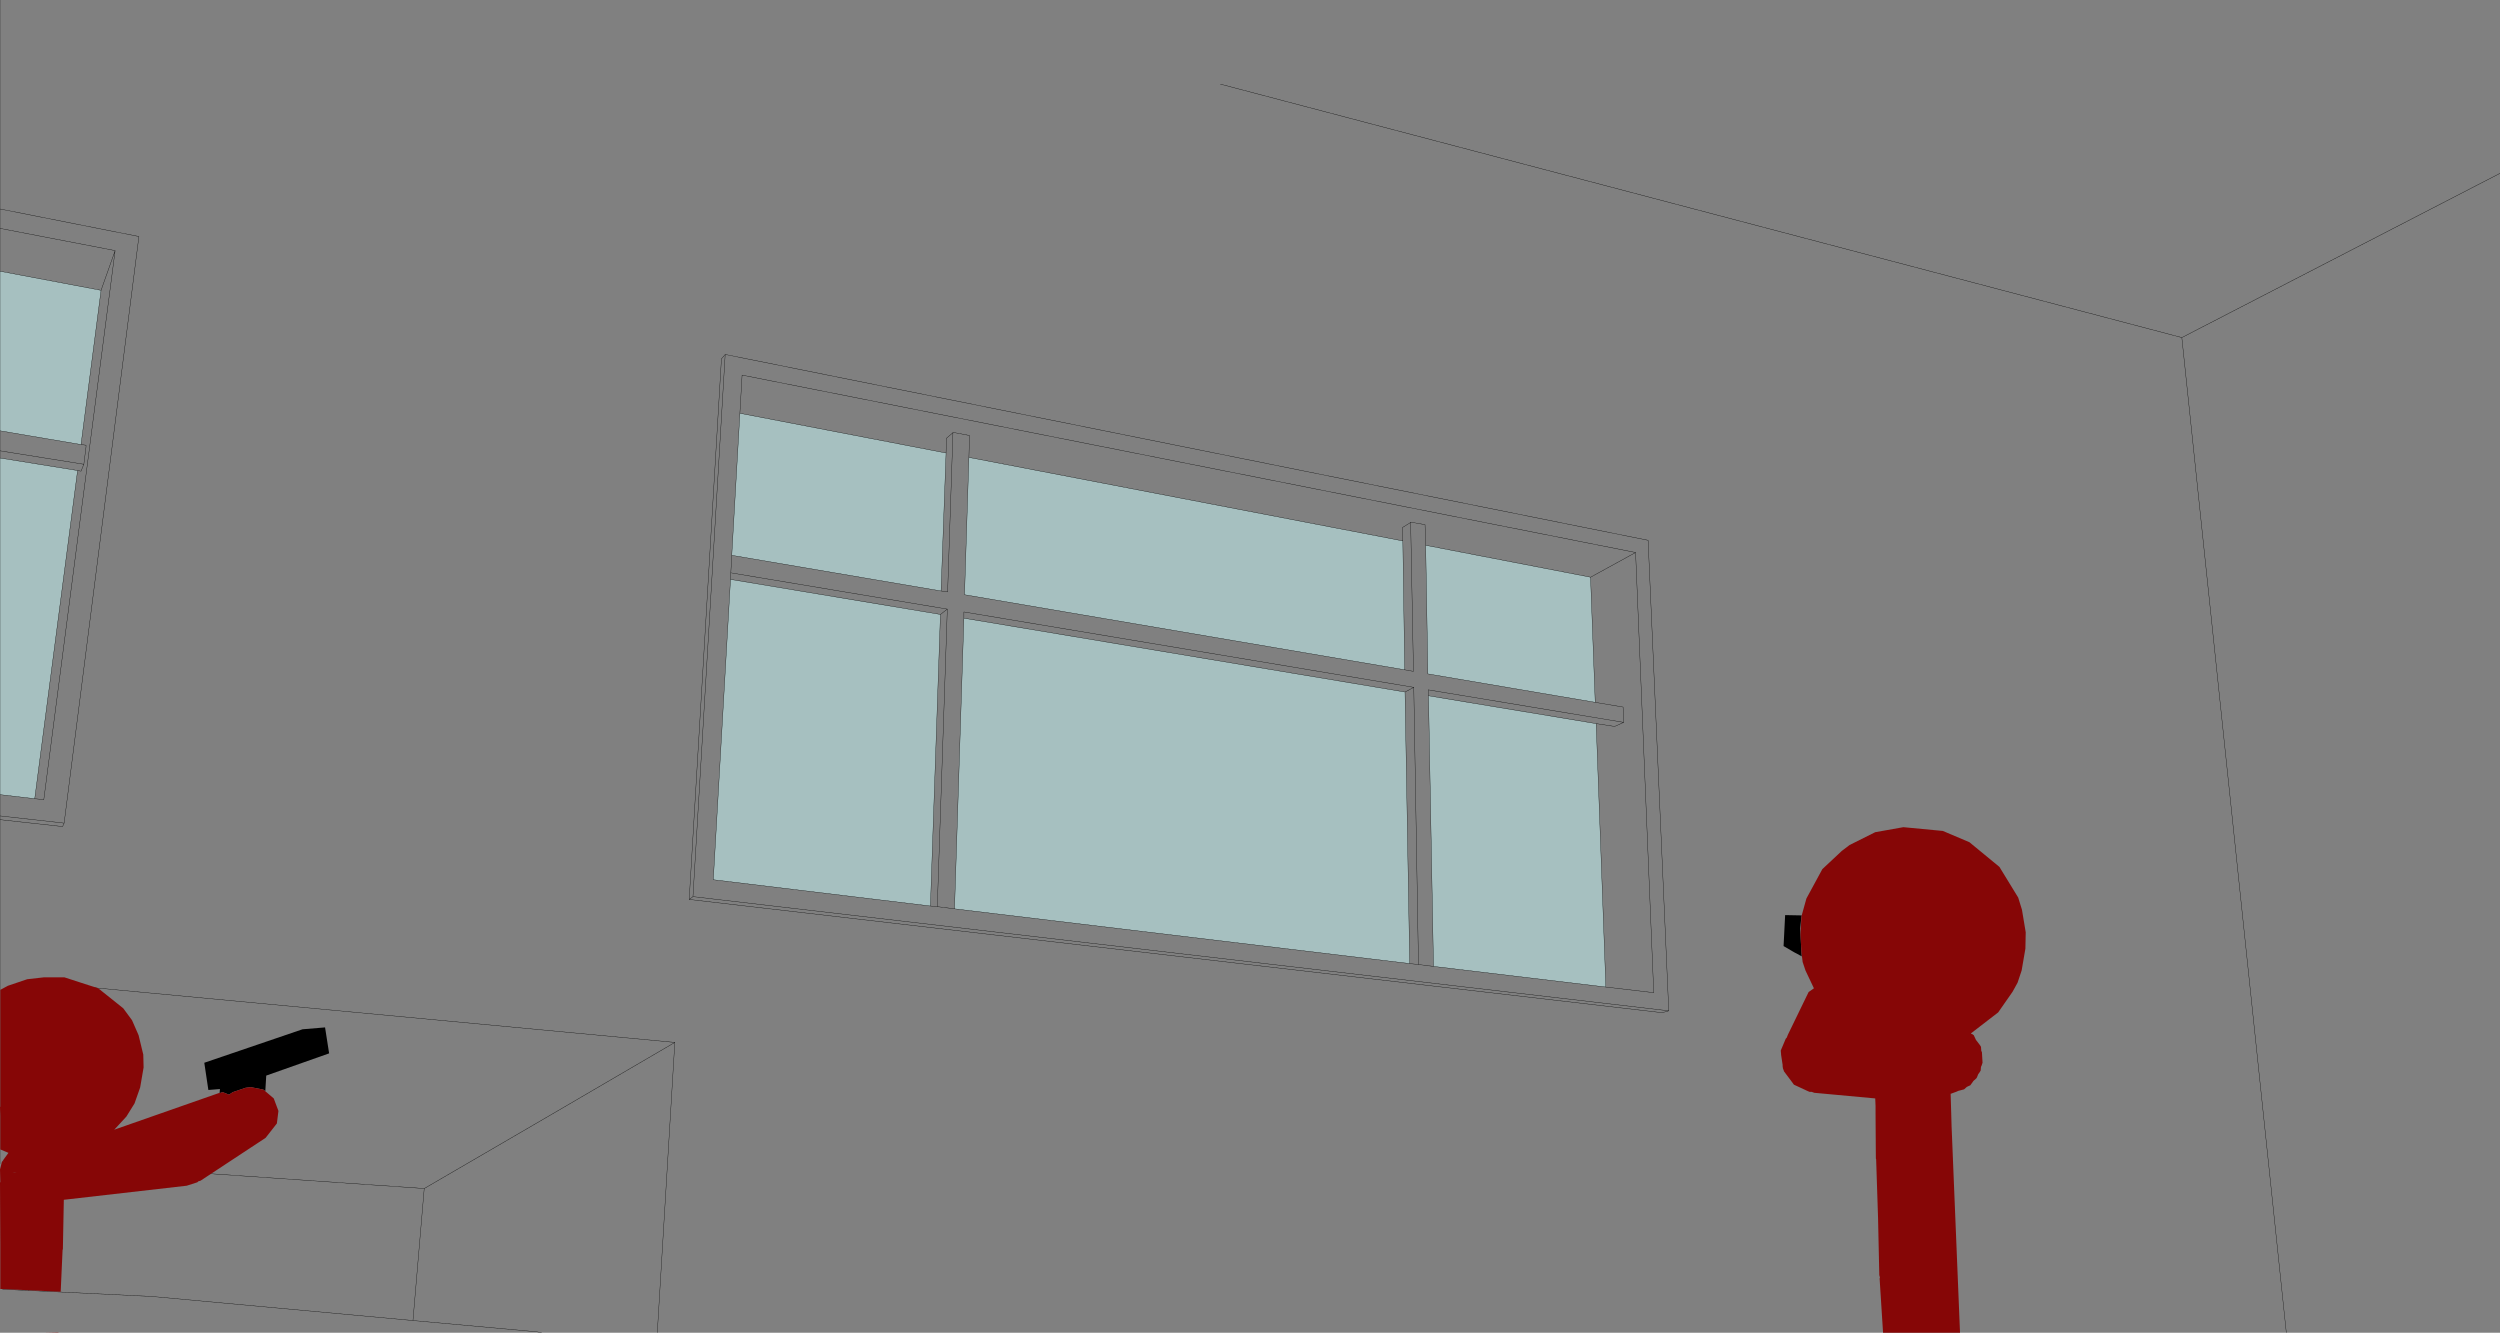<?xml version="1.0" encoding="UTF-8" standalone="no"?>
<svg xmlns:xlink="http://www.w3.org/1999/xlink" height="213.0px" width="399.55px" xmlns="http://www.w3.org/2000/svg">
  <rect width="100%" height="100%" fill="#808080" stroke="none"/>
  <g transform="matrix(1.0, 0.0, 0.0, 1.0, 0.0, 13.0)">
    <path d="M254.2 79.25 L254.95 99.25 228.2 94.7 227.85 74.15 254.2 79.25 M255.1 102.65 L256.65 144.75 229.1 141.45 228.3 98.2 255.1 102.65 M225.3 141.0 L152.55 132.25 154.05 85.8 224.55 97.6 225.3 141.0 M148.7 131.8 L114.0 127.6 116.75 79.6 150.3 85.2 148.7 131.8 M116.95 75.75 L118.25 53.05 151.2 59.4 150.4 81.45 116.95 75.75 M224.5 94.05 L154.15 82.05 154.85 60.1 224.2 73.45 224.5 94.05 M0.0 30.35 L16.15 33.4 12.95 58.05 0.0 55.85 0.0 30.35 M12.4 62.2 L5.55 114.65 0.0 114.0 0.0 60.2 12.4 62.2" fill="#ccffff" fill-opacity="0.502" fill-rule="evenodd" stroke="none"/>
    <path d="M195.05 0.45 L348.7 40.95 399.55 14.7 M365.4 200.0 L348.7 40.95 M256.65 144.75 L264.3 145.65 261.4 75.3 254.2 79.25 254.95 99.25 259.4 100.0 259.5 102.45 258.05 103.1 255.1 102.65 256.65 144.75 229.1 141.45 226.7 141.15 225.3 141.0 152.55 132.25 149.8 131.9 148.7 131.8 114.0 127.6 116.75 79.6 116.8 78.55 116.95 75.75 118.25 53.05 118.6 46.95 261.4 75.3 M227.85 74.15 L227.75 70.85 225.45 70.45 225.45 70.5 225.9 94.3 224.5 94.05 154.15 82.05 154.85 60.1 154.95 56.6 152.3 56.1 152.3 56.15 151.45 81.6 150.4 81.45 116.95 75.75 M225.45 70.5 L224.15 71.3 224.2 73.45 224.5 94.05 M226.7 141.15 L225.95 96.85 224.55 97.6 225.3 141.0 M228.3 98.2 L228.25 97.25 259.5 102.45 M254.2 79.25 L227.85 74.15 228.2 94.7 254.95 99.25 M265.65 148.85 L110.15 130.75 115.3 44.35 115.9 43.65 263.4 73.35 266.7 148.55 265.65 148.85 M228.3 98.2 L255.1 102.65 M229.1 141.45 L228.3 98.2 M152.3 56.15 L151.25 57.05 151.2 59.4 150.4 81.45 M154.05 85.8 L154.05 84.8 225.95 96.85 M150.3 85.2 L151.4 84.35 116.8 78.55 M151.2 59.4 L118.25 53.05 M116.75 79.6 L150.3 85.2 148.7 131.8 M16.15 33.4 L18.4 27.05 0.0 23.5 0.0 30.35 16.15 33.4 12.95 58.05 13.75 58.15 13.75 58.4 13.4 61.2 12.95 62.3 12.4 62.2 5.55 114.65 7.0 114.8 18.4 27.05 M0.0 114.0 L0.0 117.4 10.25 118.55 22.2 24.8 0.0 20.4 0.0 23.5 M13.4 61.2 L0.0 59.05 0.0 60.2 12.4 62.2 M0.0 55.85 L0.0 59.05 M12.95 58.05 L0.0 55.85 0.0 30.35 M0.0 117.4 L0.0 118.0 10.0 119.1 10.25 118.55 M5.55 114.65 L0.0 114.0 0.0 60.2 M24.25 194.2 L66.0 198.05 67.8 176.95 7.1 172.75 4.55 193.25 24.25 194.2 M0.4 193.05 L4.55 193.25 M0.0 118.0 L0.0 173.0 M7.1 172.75 L10.65 144.45 107.85 153.6 105.05 200.0 M110.15 130.75 L110.75 130.3 115.9 43.65 M67.8 176.95 Q87.85 165.3 107.85 153.6 M152.55 132.25 L154.05 85.8 224.55 97.6 M151.4 84.35 L149.8 131.9 M66.0 198.05 L85.8 199.85 86.6 200.0 M110.75 130.3 L266.7 148.55 M224.2 73.45 L154.85 60.1 M0.0 -13.0 L0.0 20.4" fill="none" stroke="#000000" stroke-linecap="round" stroke-linejoin="round" stroke-width="0.05"/>
    <path d="M287.9 139.1 L287.95 139.85 287.15 139.4 286.85 139.25 286.5 139.05 285.05 138.2 285.3 133.25 287.95 133.3 287.9 133.55 287.7 135.4 287.75 136.35 287.9 139.1 M42.4 161.4 L42.1 161.15 40.6 160.85 40.1 160.75 40.05 160.75 39.25 160.85 37.2 161.55 36.6 161.95 35.6 161.55 35.1 161.7 35.1 161.65 35.15 161.05 33.3 161.2 32.65 156.85 48.35 151.5 51.95 151.2 52.6 155.35 42.55 158.9 42.4 161.4" fill="#000000" fill-rule="evenodd" stroke="none"/>
    <path d="M287.95 133.3 L288.7 130.6 291.25 125.9 294.35 123.0 295.6 122.05 299.7 120.0 304.2 119.2 310.5 119.8 314.75 121.6 319.55 125.55 322.55 130.45 323.15 132.4 323.75 136.0 323.7 138.6 323.1 142.1 322.45 144.05 321.65 145.5 319.35 148.8 315.0 152.15 315.05 152.2 315.0 152.2 315.25 152.3 315.45 152.45 315.8 153.2 316.45 154.05 316.6 154.3 316.65 154.95 316.75 155.15 316.85 156.85 316.7 157.3 316.6 157.5 316.55 158.1 316.3 158.5 316.25 158.55 316.15 158.7 315.95 159.2 315.85 159.35 315.4 159.75 314.9 160.45 314.35 160.7 313.9 161.1 312.95 161.35 312.75 161.45 311.8 161.8 311.75 161.8 311.85 165.15 311.9 166.95 313.25 200.0 300.95 200.0 300.4 191.35 300.45 191.15 300.35 190.8 300.15 181.65 299.85 172.45 299.85 172.3 299.8 172.15 299.75 164.95 299.75 163.75 299.7 162.55 289.95 161.65 289.55 161.5 289.2 161.5 288.85 161.35 286.7 160.35 286.3 159.8 286.0 159.4 285.1 158.2 285.1 158.15 284.95 157.75 284.9 157.4 284.9 157.2 284.65 155.55 284.65 155.45 284.6 154.9 285.4 153.0 285.55 152.85 285.75 152.35 289.05 145.55 289.9 144.95 288.55 142.1 288.1 140.75 287.9 139.1 287.75 136.35 287.9 133.55 287.95 133.3 M42.4 161.4 L43.75 162.55 44.5 164.55 44.25 166.55 42.45 168.85 32.05 175.7 31.7 175.8 31.55 175.95 29.85 176.5 10.2 178.75 10.05 186.6 10.0 186.8 9.7 193.45 0.05 193.0 0.05 191.8 0.05 190.6 0.05 187.9 0.05 185.9 0.0 175.95 0.05 175.95 0.0 173.9 0.3 172.7 0.5 172.45 0.55 172.35 1.35 171.25 0.05 170.7 0.05 165.65 0.05 165.25 0.0 163.9 0.05 163.9 0.05 161.6 0.05 154.55 0.05 145.2 1.25 144.55 4.35 143.5 7.0 143.2 10.3 143.2 15.7 144.95 19.7 148.15 21.1 150.05 22.15 152.45 22.9 155.55 22.95 157.6 22.4 160.8 21.5 163.35 20.2 165.45 18.4 167.4 18.25 167.55 35.1 161.65 35.1 161.7 35.6 161.55 36.6 161.95 37.2 161.55 39.25 160.85 40.05 160.75 40.1 160.75 40.6 160.85 42.1 161.15 42.4 161.4 M0.3 173.15 L0.6 172.9 0.7 172.8 0.6 172.9 0.3 173.15 M0.7 172.8 L0.55 172.55 0.65 172.75 0.7 172.8 M2.35 174.45 L2.65 174.4 1.95 174.45 2.35 174.45 M6.95 200.0 L9.35 199.95 9.35 200.0 6.95 200.0" fill="#860606" fill-rule="evenodd" stroke="none"/>
  </g>
</svg>
